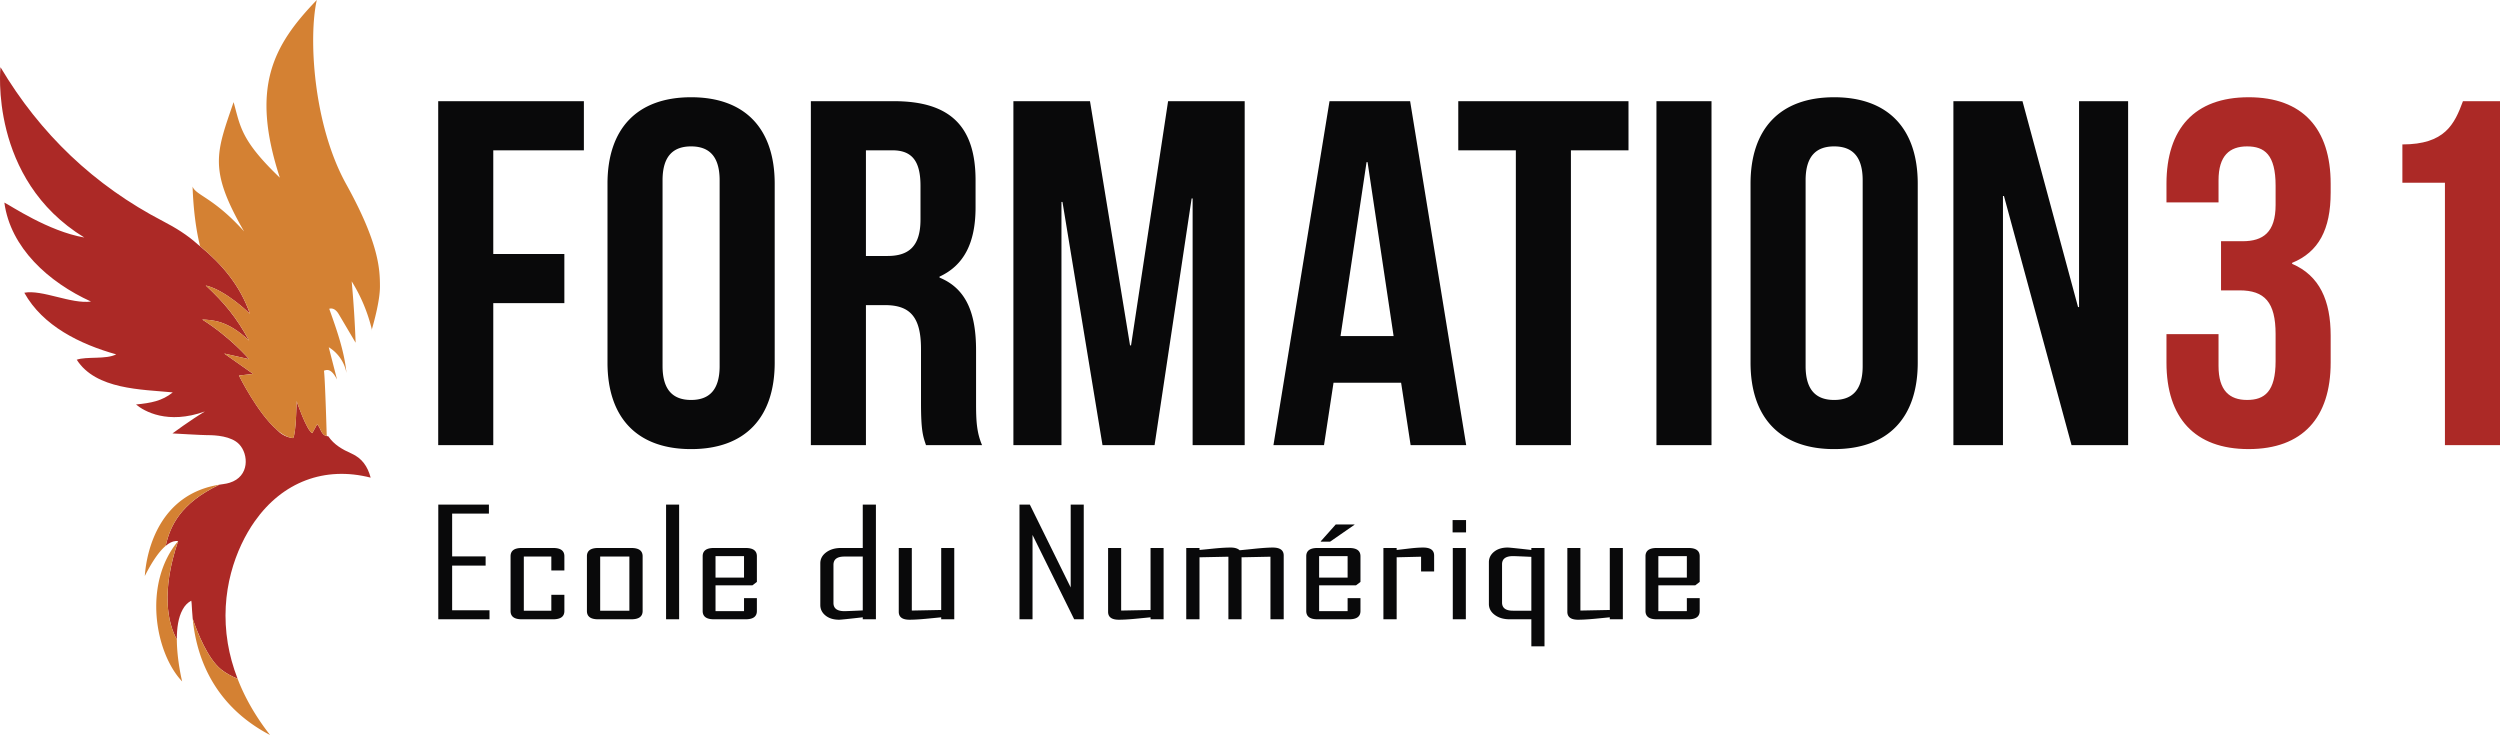 <svg xmlns="http://www.w3.org/2000/svg" viewBox="0 0 816.309 240"><path d="M804.214 33.038c-2.779 7.541-5.885 14.121-19.78 14.121v12.516h13.895v85.68h17.98V33.038h-12.095zm-70-1.283c-17.656 0-26.809 10.268-26.809 28.24v6.096h17v-7.219c0-8.024 3.595-11.07 9.318-11.07 5.721 0 9.318 2.726 9.318 12.834v6.258c0 8.985-4.087 11.874-10.79 11.874h-7.03v16.046h6.05c8.173 0 11.77 3.85 11.77 14.28v8.824c0 9.95-3.597 12.677-9.318 12.677-5.723 0-9.317-3.05-9.317-11.07v-10.43h-17v9.304c0 17.97 9.152 28.24 26.807 28.24s26.808-10.27 26.808-28.24v-8.825c0-11.39-3.597-19.573-12.588-23.426v-.319c8.666-3.53 12.588-10.914 12.588-22.946v-2.889c0-17.97-9.153-28.24-26.808-28.24l.001.001zM114.77 148.088c-2.936-1.3-5.712-2.872-7.573-5.632-.193 0-.353-.032-.514-.064-1.91-.401-1.91-2.631-3.129-3.867-.53.963-1.01 1.861-1.588 2.904-1.83-.802-5.119-10.462-5.119-10.462s-.144 10.767-1.155 12.083c-.27-.02-.54-.062-.803-.128-1.861-.385-3.321-1.332-4.509-2.6-6.37-5.568-12.355-17.699-12.355-17.699l4.637-.53-9.45-6.658 8.135 1.845s-6.034-7.092-15.308-12.949c3.321.177 8.311.257 15.308 6.916-4.205-7.702-8.056-12.34-14.169-18.036 6.434 1.525 13.976 8.793 14.441 9.259-3.193-9.195-9.05-16.126-16.286-22.064-.273-.224-.546-.433-.819-.657-3.37-3.05-7.22-5.408-11.232-7.494C30.754 60.558 13.12 43.725.154 21.935c0 0-3.883 36.537 27.374 55.615-11.73-2.021-24.23-10.526-26.107-11.408 1.99 14.778 14.458 26.026 28.29 32.316-6.387.899-15.998-3.98-21.775-2.872 6.017 10.847 18.18 16.8 30.006 20.122-3.321 1.733-9.66.61-12.885 1.749 6.242 9.788 21.261 9.691 31.354 10.67-3.514 2.84-7.172 3.466-12.002 3.948 2.663 2.23 10.333 6.643 22.496 2.278-4.862 2.92-10.59 7.173-10.59 7.173s9.932.577 11.36.561c2.68-.016 7.879.29 10.43 2.985 3.081 3.225 3.466 10.542-3.145 12.564-.61.192-1.3.337-2.038.433-.433.048-.85.112-1.267.193h-.016c-12.789 6.097-16.062 13.494-17.539 19.977 1.06-.899 2.167-1.492 3.274-1.573.273-.032.53-.016.786.016-5.632 16.624-3.337 26.813-.417 32.14-.016-3.61.45-7.204 1.893-9.771v-.016c.674-1.252 1.605-2.247 2.808-2.889.129.305.16 1.46.273 3.242.048.77.112 1.668.209 2.663 1.62 4.718 4.91 12.965 9.226 16.496 1.54 1.235 3.434 2.262 5.424 3.08-1.525-3.947-2.568-7.814-3.193-11.553-2.776-16.736 2.631-31.097 8.793-39.842 9.082-12.885 22.85-18.1 37.852-14.265-.995-3.69-2.824-6.338-6.258-7.879z" fill="#ac2926"/><path d="M58.16 176.682c-11.585 13.848-7.558 36.473 1.316 45.828 0 0-1.701-6.852-1.733-13.687-2.92-5.328-5.215-15.517.417-32.14v-.001zm-10.88 11.41c1.557-3.082 4.045-7.526 6.82-9.853 1.477-6.483 4.75-13.88 17.539-19.977-19.32 3.08-23.748 21.004-24.358 29.83h-.001zm24.872 30.455c-4.316-3.53-7.606-11.778-9.226-16.496.914 9.29 4.781 27.246 25.256 37.949-4.862-6.226-8.296-12.388-10.606-18.373-1.99-.818-3.883-1.845-5.424-3.08zm49.15-110.702l.144-.112c-.017-.048-.017-.097-.033-.145l-.112.257h.001zm-11.747-6.547c.578.466.963 1.108 1.332 1.75 1.75 2.952 3.482 5.904 5.231 8.857a363.073 363.073 0 0 0-1.284-20.042 53.092 53.092 0 0 1 6.58 15.71c.818-2.809 2.647-9.58 2.647-13.96 0-5.649-.257-14.057-11.024-33.489C102.271 40.693 100.698 12.211 103.442 0 89 14.97 81.78 28.626 91.375 58.022c-12.74-12.21-12.869-16.672-15.099-24.678-5.648 16.543-8.28 21.934 3.418 42.217-9.98-11.104-15.773-11.762-16.816-14.65.272 7.67 1.139 14.232 2.455 19.495 7.236 5.938 13.093 12.87 16.286 22.064-.465-.466-8.007-7.734-14.441-9.259 6.113 5.696 9.964 10.334 14.169 18.036-6.997-6.66-11.987-6.74-15.308-6.916 9.274 5.857 15.308 12.95 15.308 12.95l-8.136-1.846 9.451 6.659-4.637.53s5.985 12.13 12.355 17.698c1.509 1.316 3.033 2.263 4.51 2.6.272.064.529.112.802.128 1.01-1.316 1.155-12.083 1.155-12.083s3.29 9.66 5.119 10.462c.577-1.043 1.059-1.941 1.588-2.904 1.22 1.236 1.22 3.466 3.13 3.867 0 0-.514-18.437-.9-21.341 1.236-.53 2.568-.433 4.269 2.888-.899-3.514-1.813-7.028-2.712-10.558 3.017 1.813 5.183 4.974 5.793 8.44-.722-7.22-3.194-14.152-5.632-20.988.69-.257 1.492-.016 2.053.465z" fill="#d48133"/><path d="M318.708 114.387c0-11.712-2.942-20.056-11.93-23.745v-.322c8.008-3.69 11.766-11.07 11.766-22.623v-8.825c0-17.329-8.01-25.834-26.644-25.834h-27.133v112.317h17.98V99.628h6.21c8.174 0 11.77 3.85 11.77 14.28h.001v17.648c0 9.147.654 10.91 1.634 13.8h18.309c-1.798-4.173-1.963-8.184-1.963-13.639v-17.33zm-18.145-42.68c0 8.986-4.086 11.875-10.787 11.875h-7.03V49.084h8.664c6.375 0 9.153 3.53 9.153 11.552v11.071zm88.532-6.899h.325v80.547h17V33.038h-25.01l-12.098 79.748h-.325l-13.079-79.748h-25.01v112.317h15.693V65.93h.329l13.075 79.425h17l12.1-80.547zM225.658 31.754c-17.652 0-27.298 10.27-27.298 28.24V118.4c0 17.97 9.646 28.24 27.298 28.24 17.655 0 27.3-10.27 27.3-28.24V59.994c0-17.97-9.645-28.24-27.3-28.24zm9.32 87.77c0 8.021-3.597 11.071-9.32 11.071-5.72 0-9.318-3.05-9.318-11.07V58.871c0-8.024 3.597-11.07 9.318-11.07 5.723 0 9.32 3.046 9.32 11.07v60.652zm363.912-87.77v.001c-17.655 0-27.298 10.268-27.298 28.24V118.4c0 17.97 9.643 28.24 27.298 28.24 17.655 0 27.298-10.27 27.298-28.24V59.994c0-17.97-9.643-28.24-27.298-28.24zm9.318 87.77c0 8.021-3.597 11.071-9.318 11.071-5.72 0-9.317-3.05-9.317-11.07V58.871c0-8.024 3.596-11.07 9.317-11.07 5.72 0 9.318 3.046 9.318 11.07v60.652zm-67.34 25.831h17.98V33.038h-17.98v112.317zm-64.707-96.272l.001.001h18.799v96.271h17.98v-96.27h18.8V33.037h-55.58v16.046zm-333.076 96.272h17.98V98.986h23.211V82.94h-23.211V49.084h29.586V33.038h-47.566v112.317zM434.12 33.038l-18.31 112.317h16.511l3.104-20.376h22.07l3.104 20.376h18.145L460.438 33.038H434.12zm3.593 76.698l8.502-56.802h.326l8.502 56.802h-17.33zm241.149-76.698v67.232h-.329l-18.145-67.232h-22.557v112.317h16.183v-81.35h.328l22.067 81.35h18.47V33.038h-16.017zM206.156 178.931h-10.868c-2.43 0-3.644.901-3.644 2.704v17.872c0 1.803 1.214 2.704 3.644 2.704h10.868c2.451 0 3.677-.901 3.677-2.704v-17.872c0-1.803-1.226-2.704-3.677-2.704zm-.651 20.48h-9.534v-17.68h9.534v17.68zm76.206-20.48h-7.126c-1.932 0-3.536.474-4.816 1.423s-1.92 2.142-1.92 3.578v13.613c0 1.372.564 2.517 1.692 3.434s2.613 1.375 4.458 1.375c.498 0 3.07-.263 7.712-.79v.647h4.295v-37.444h-4.295v14.164zm0 20.384c-3.428.16-5.424.24-5.987.24-2.387 0-3.58-.893-3.58-2.68v-12.441c0-1.802 1.193-2.704 3.58-2.704h5.987v17.585zm-134.076-14.642h10.933v-2.99h-10.933V167.71h12.008v-2.943h-16.53v37.444h16.724v-2.943h-12.202v-14.595zm33.003-5.742h-10.283c-2.43 0-3.644.901-3.644 2.704v17.872c0 1.803 1.215 2.704 3.644 2.704h10.283c2.428 0 3.644-.901 3.644-2.704v-5.287h-4.262v5.191h-8.982v-17.68h8.982v4.545h4.262v-4.641c0-1.803-1.216-2.704-3.644-2.704zm36.85 23.28h4.262v-37.444h-4.263v37.444zm26.006-23.28h-10.412c-2.43 0-3.644.901-3.644 2.704v17.872c0 1.803 1.214 2.704 3.644 2.704h10.412c2.43 0 3.645-.901 3.645-2.704v-4.211h-4.198v4.259h-9.306v-8.422h12.04l1.464-1.124v-8.374c0-1.803-1.215-2.704-3.645-2.704zm-.553 9.666h-9.306v-7.01h9.306v7.01zm197.64-9.666h-10.413c-2.43 0-3.645.901-3.645 2.704v17.872c0 1.803 1.215 2.704 3.645 2.704h10.412c2.43 0 3.645-.901 3.645-2.704v-4.211h-4.198v4.259h-9.306v-8.422h12.04l1.464-1.124v-8.374c0-1.803-1.215-2.704-3.645-2.704zm-.554 9.666h-9.306v-7.01h9.306v7.01zm59.994-9.02c-4.643-.526-7.214-.79-7.712-.79-1.845 0-3.33.46-4.458 1.376s-1.693 2.062-1.693 3.434v13.613c0 1.436.64 2.628 1.92 3.577s2.885 1.424 4.817 1.424h7.126v8.828h4.294v-32.108h-4.294v.646zm0 19.834h-5.988c-2.387 0-3.579-.892-3.579-2.68v-12.464c0-1.787 1.192-2.68 3.58-2.68.563 0 2.559.08 5.987.24v17.584zm-192.695-.24l-9.598.192v-20.432h-4.263v20.84c0 1.722 1.17 2.583 3.514 2.583 1.367 0 3.091-.095 5.173-.287a623.54 623.54 0 0 0 5.174-.503v.647h4.263v-23.28h-4.263v20.24zm166.98-25.336h4.393v-4.02h-4.392v4.02zm51.33 25.337l-9.599.191v-20.432h-4.263v20.84c0 1.722 1.171 2.583 3.514 2.583 1.367 0 3.092-.095 5.174-.287a623.54 623.54 0 0 0 5.174-.503v.647h4.262v-23.28h-4.262v20.24zm25.714-20.241h-10.413c-2.43 0-3.644.901-3.644 2.704v17.872c0 1.803 1.215 2.704 3.645 2.704h10.412c2.43 0 3.644-.901 3.644-2.704v-4.211h-4.197v4.259h-9.307v-8.422h12.04l1.464-1.124v-8.374c0-1.803-1.215-2.704-3.644-2.704zm-.553 9.666h-9.307v-7.01h9.307v7.01zM474.37 202.21h4.263v-23.28h-4.263v23.28zm-124.76-10.384l-13.341-27.06h-3.384v37.444h4.262v-27.54l13.602 27.54h3.123v-37.444h-4.263v27.06zm26.07 7.345l-9.598.191v-20.432h-4.263v20.84c0 1.722 1.171 2.583 3.514 2.583 1.367 0 3.092-.095 5.174-.287a623.54 623.54 0 0 0 5.174-.503v.647h4.262v-23.28h-4.262v20.24zm39.902-20.385c-1.216 0-3.005.112-5.37.335-1.8.191-3.611.375-5.434.55-.629-.589-1.605-.885-2.927-.885-1.346 0-3.05.096-5.11.287a521.97 521.97 0 0 1-5.076.503v-.646h-4.327v23.28h4.327V181.97l9.437-.192v20.433h4.294V181.97l9.437-.192v20.433h4.328v-20.815c0-1.739-1.193-2.609-3.579-2.609zm26.69-7.536h-6.118l-4.88 5.478v.144h3.025l7.972-5.526v-.096zm22.427 7.536c-1.15 0-2.593.096-4.328.287-1.453.176-2.895.344-4.328.503v-.646h-4.327v23.28h4.327V181.97l7.973-.192v4.809h4.262v-5.191c0-1.739-1.193-2.609-3.579-2.609z" fill-rule="evenodd" clip-rule="evenodd" fill="#09090a"/></svg>